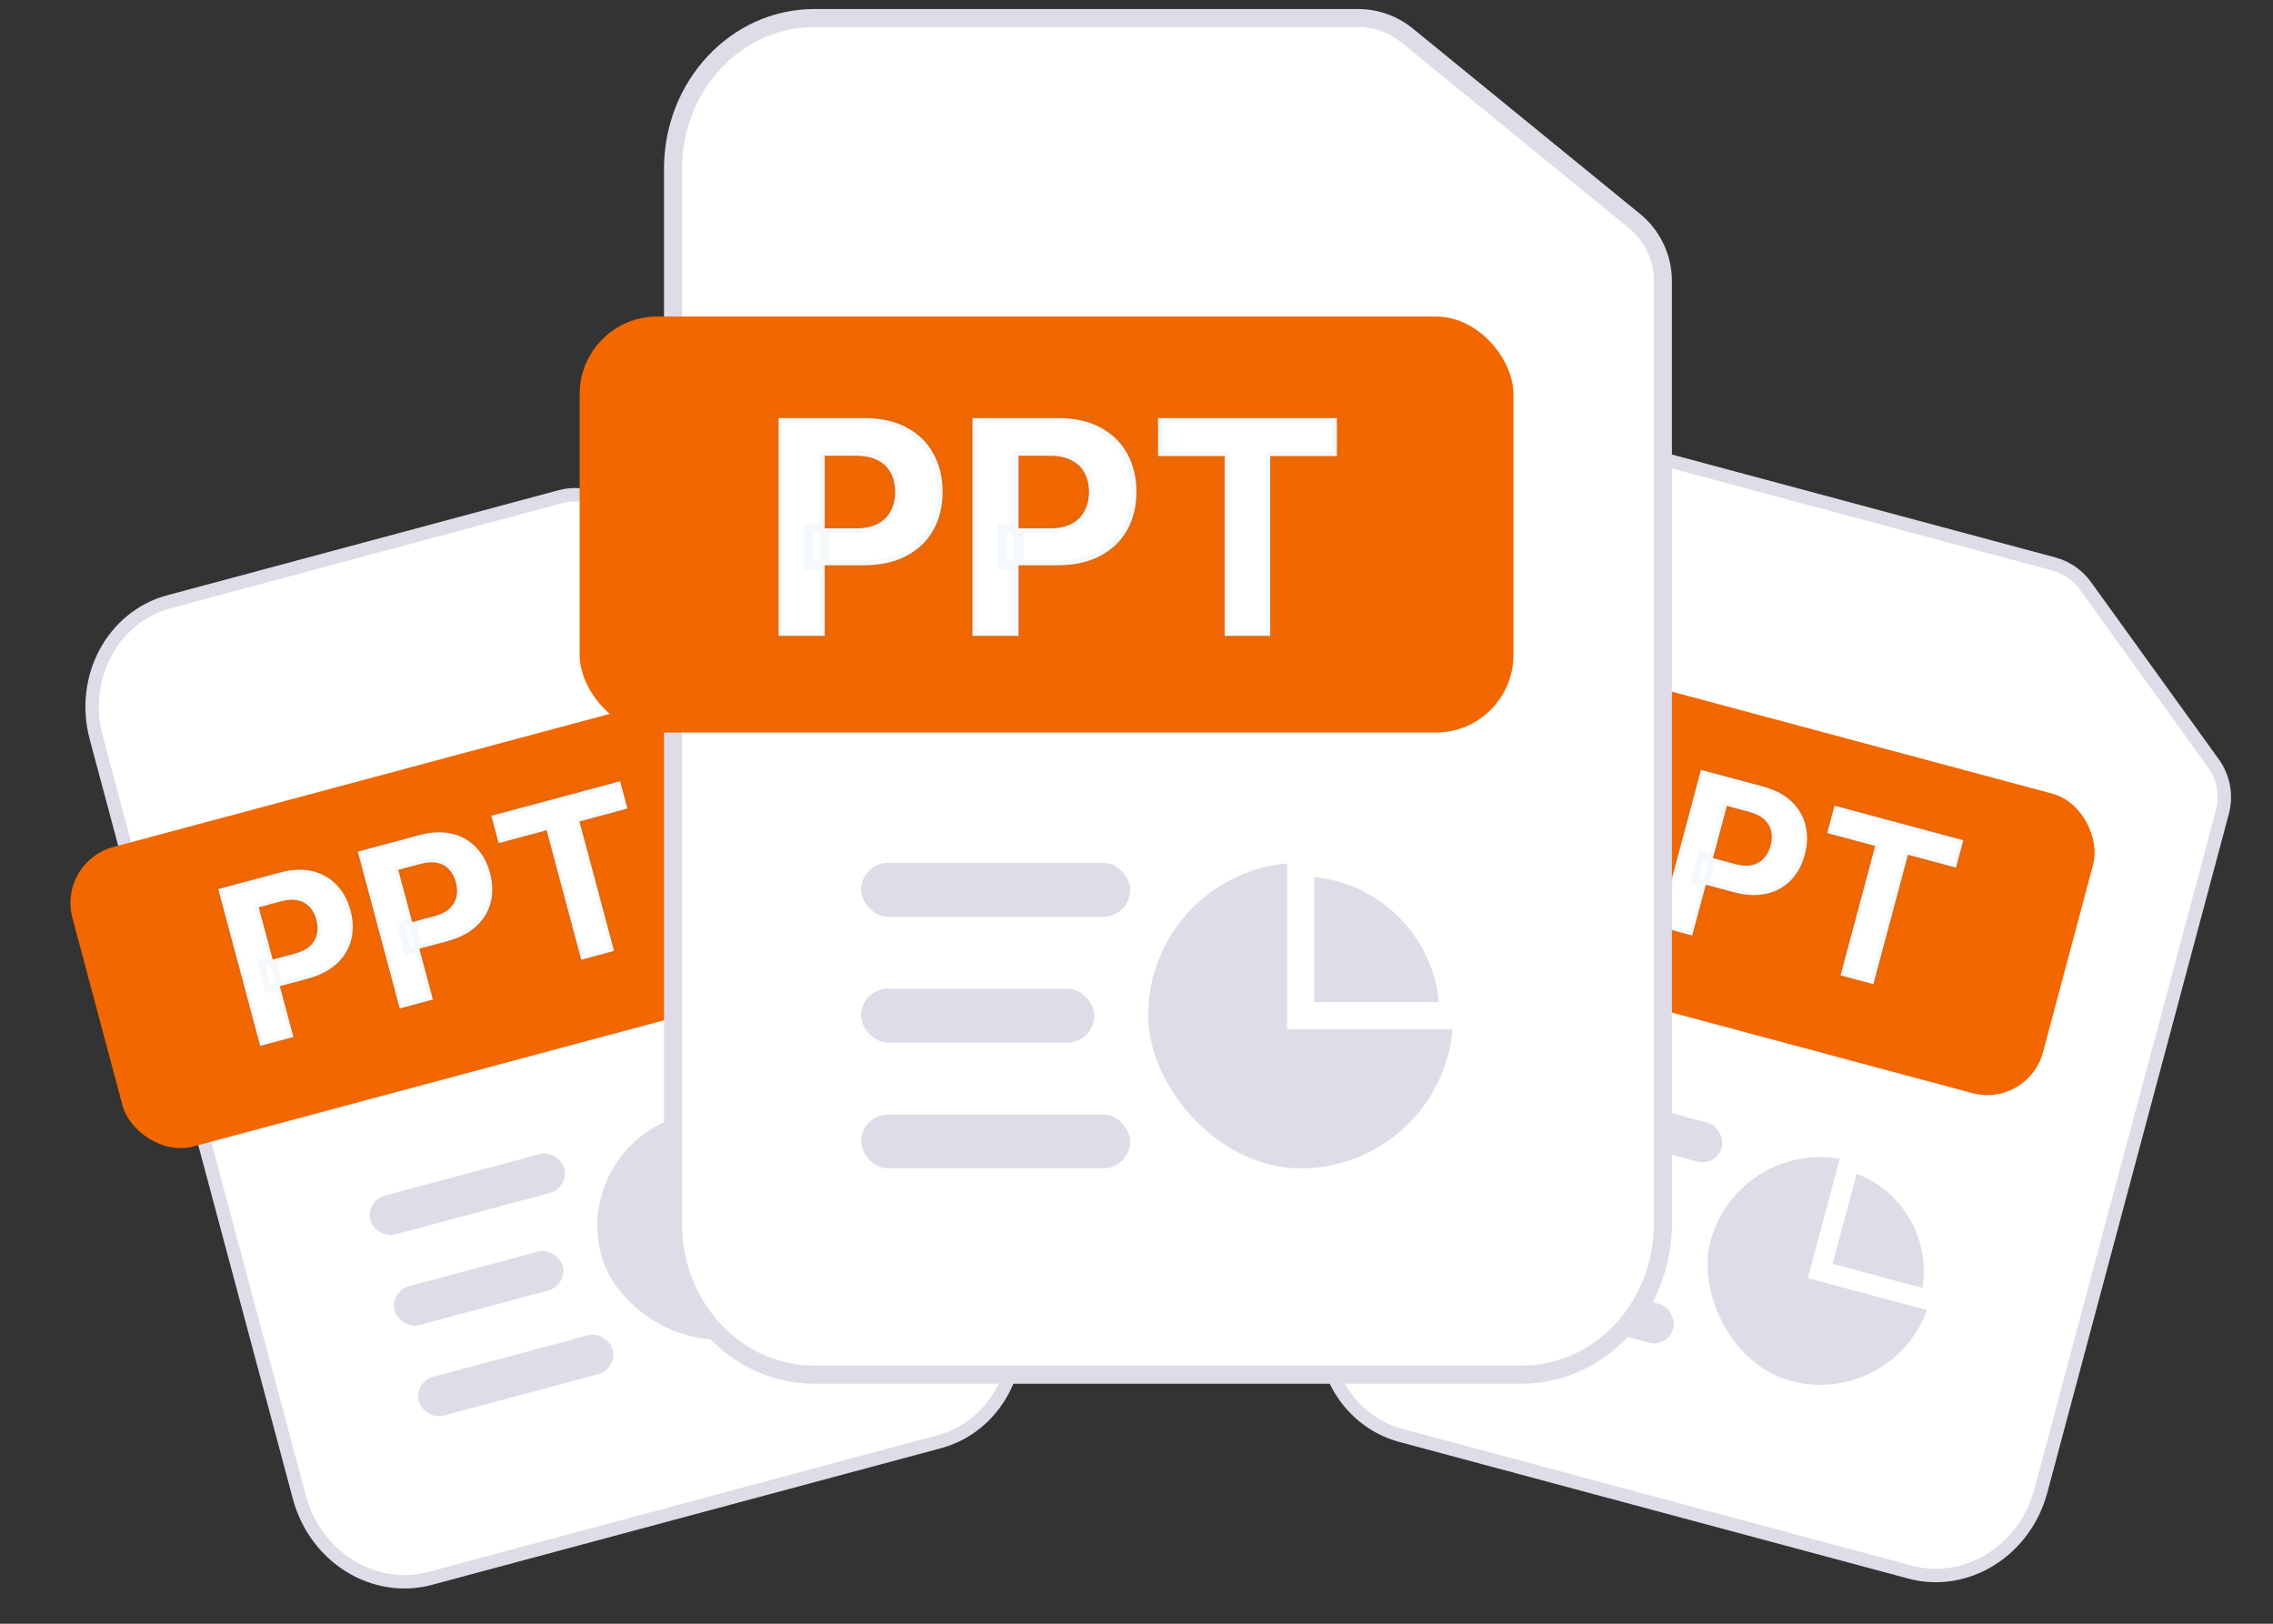 <svg width="126" height="90" viewBox="0 0 126 90" fill="none" xmlns="http://www.w3.org/2000/svg">
<rect x="0" y="0" width="126" height="90" fill="#333333" stroke="none"/>
<path d="M9.368 33.354L31.063 27.531C31.776 27.34 32.534 27.4 33.207 27.703L44.25 32.664C45.129 33.059 45.784 33.828 46.033 34.759L56.096 72.382C56.984 75.705 55.179 79.075 52.061 79.912L23.847 87.485C20.729 88.322 17.484 86.308 16.595 82.985L5.334 40.884C4.445 37.561 6.251 34.191 9.368 33.354Z" fill="white" stroke="#DFDCE8" stroke-width="0.745" stroke-linecap="round" stroke-linejoin="round"/>
<rect width="12.601" height="12.621" rx="6.301" transform="matrix(0.966 -0.259 0.258 0.966 31.702 63.486)" fill="#DFDCE8"/>
<path d="M37.788 61.854C38.587 61.64 39.421 61.585 40.241 61.693C41.061 61.801 41.852 62.07 42.568 62.485C43.285 62.899 43.913 63.451 44.416 64.108C44.92 64.766 45.289 65.516 45.504 66.317L39.419 67.95L37.788 61.854Z" fill="#DFDCE8" stroke="white" stroke-width="1.118"/>
<rect width="11.119" height="2.227" rx="1.114" transform="matrix(0.966 -0.259 0.258 0.966 22.934 76.602)" fill="#DFDCE8"/>
<rect width="9.636" height="2.227" rx="1.114" transform="matrix(0.966 -0.259 0.258 0.966 21.591 71.582)" fill="#DFDCE8"/>
<rect width="11.119" height="2.227" rx="1.114" transform="matrix(0.966 -0.259 0.258 0.966 20.247 66.561)" fill="#DFDCE8"/>
<rect width="38.584" height="17.184" rx="3.207" transform="matrix(0.966 -0.259 0.258 0.966 3.186 47.777)" fill="#F26700"/>
<path d="M14.425 57.97L12.101 49.281L15.529 48.361C16.188 48.184 16.783 48.159 17.314 48.286C17.844 48.411 18.29 48.663 18.652 49.041C19.016 49.416 19.276 49.893 19.43 50.47C19.584 51.047 19.596 51.589 19.465 52.097C19.334 52.605 19.066 53.046 18.659 53.419C18.256 53.791 17.72 54.066 17.053 54.246L14.868 54.832L14.474 53.36L16.362 52.853C16.715 52.758 16.991 52.619 17.187 52.436C17.386 52.249 17.512 52.032 17.567 51.784C17.624 51.532 17.614 51.263 17.538 50.977C17.461 50.689 17.335 50.453 17.162 50.269C16.991 50.082 16.773 49.96 16.509 49.903C16.245 49.844 15.935 49.862 15.578 49.957L14.34 50.29L16.262 57.477L14.425 57.97ZM22.159 55.894L19.835 47.205L23.263 46.285C23.922 46.108 24.517 46.083 25.048 46.211C25.578 46.335 26.024 46.587 26.386 46.965C26.75 47.34 27.009 47.817 27.164 48.394C27.318 48.971 27.33 49.513 27.199 50.021C27.068 50.529 26.8 50.97 26.393 51.343C25.989 51.715 25.454 51.99 24.787 52.169L22.602 52.756L22.208 51.284L24.096 50.777C24.449 50.682 24.724 50.543 24.921 50.36C25.12 50.173 25.246 49.956 25.301 49.708C25.358 49.456 25.348 49.187 25.272 48.901C25.195 48.613 25.07 48.377 24.896 48.193C24.725 48.005 24.507 47.883 24.244 47.827C23.979 47.768 23.669 47.786 23.312 47.881L22.074 48.214L23.996 55.401L22.159 55.894ZM27.643 46.732L27.238 45.218L34.373 43.303L34.778 44.817L32.119 45.531L34.038 52.706L32.222 53.193L30.303 46.019L27.643 46.732Z" fill="white"/>
<path d="M14.425 57.97L14.232 58.022L14.284 58.216L14.477 58.164L14.425 57.97ZM12.101 49.281L12.05 49.087L11.856 49.139L11.908 49.333L12.101 49.281ZM17.314 48.286L17.267 48.481L17.268 48.482L17.314 48.286ZM18.652 49.041L18.507 49.18L18.508 49.181L18.652 49.041ZM18.659 53.419L18.524 53.271L18.523 53.271L18.659 53.419ZM14.868 54.832L14.675 54.884L14.726 55.078L14.92 55.026L14.868 54.832ZM14.474 53.36L14.423 53.166L14.229 53.218L14.281 53.412L14.474 53.36ZM17.187 52.436L17.324 52.583L17.324 52.582L17.187 52.436ZM17.567 51.784L17.372 51.74L17.372 51.74L17.567 51.784ZM17.162 50.269L17.014 50.404L17.016 50.407L17.162 50.269ZM16.509 49.903L16.465 50.099L16.467 50.099L16.509 49.903ZM14.34 50.29L14.288 50.096L14.094 50.148L14.146 50.342L14.34 50.29ZM16.262 57.477L16.314 57.671L16.508 57.619L16.456 57.425L16.262 57.477ZM14.619 57.918L12.295 49.229L11.908 49.333L14.232 58.022L14.619 57.918ZM12.153 49.475L15.581 48.555L15.477 48.167L12.05 49.087L12.153 49.475ZM15.581 48.555C16.215 48.384 16.775 48.364 17.267 48.481L17.361 48.092C16.79 47.955 16.16 47.984 15.477 48.167L15.581 48.555ZM17.268 48.482C17.762 48.598 18.173 48.83 18.507 49.18L18.797 48.903C18.407 48.495 17.926 48.224 17.36 48.091L17.268 48.482ZM18.508 49.181C18.846 49.528 19.09 49.973 19.236 50.522L19.623 50.418C19.462 49.812 19.187 49.305 18.796 48.902L18.508 49.181ZM19.236 50.522C19.383 51.07 19.392 51.577 19.271 52.047L19.659 52.147C19.8 51.601 19.785 51.023 19.623 50.418L19.236 50.522ZM19.271 52.047C19.15 52.516 18.903 52.923 18.524 53.271L18.795 53.566C19.228 53.169 19.518 52.695 19.659 52.147L19.271 52.047ZM18.523 53.271C18.149 53.616 17.645 53.879 17.001 54.052L17.105 54.439C17.795 54.254 18.362 53.965 18.795 53.566L18.523 53.271ZM17.001 54.052L14.816 54.638L14.92 55.026L17.105 54.439L17.001 54.052ZM15.062 54.78L14.668 53.308L14.281 53.412L14.675 54.884L15.062 54.78ZM14.526 53.553L16.414 53.047L16.31 52.659L14.423 53.166L14.526 53.553ZM16.414 53.047C16.788 52.946 17.096 52.795 17.324 52.583L17.05 52.289C16.885 52.443 16.643 52.57 16.31 52.659L16.414 53.047ZM17.324 52.582C17.55 52.37 17.699 52.117 17.763 51.827L17.372 51.74C17.326 51.946 17.221 52.129 17.05 52.29L17.324 52.582ZM17.763 51.828C17.828 51.54 17.815 51.238 17.732 50.926L17.344 51.029C17.414 51.288 17.421 51.524 17.372 51.74L17.763 51.828ZM17.732 50.926C17.647 50.611 17.508 50.343 17.308 50.131L17.016 50.407C17.163 50.562 17.274 50.767 17.344 51.029L17.732 50.926ZM17.31 50.134C17.109 49.913 16.853 49.772 16.552 49.707L16.467 50.099C16.693 50.148 16.873 50.25 17.014 50.404L17.31 50.134ZM16.554 49.707C16.248 49.639 15.903 49.663 15.527 49.764L15.63 50.151C15.966 50.061 16.242 50.048 16.465 50.099L16.554 49.707ZM15.527 49.764L14.288 50.096L14.392 50.483L15.63 50.151L15.527 49.764ZM14.146 50.342L16.069 57.529L16.456 57.425L14.533 50.238L14.146 50.342ZM16.21 57.284L14.374 57.777L14.477 58.164L16.314 57.671L16.21 57.284ZM22.159 55.894L21.966 55.946L22.018 56.14L22.211 56.088L22.159 55.894ZM19.835 47.205L19.784 47.011L19.59 47.063L19.642 47.257L19.835 47.205ZM25.048 46.211L25.001 46.406L25.002 46.406L25.048 46.211ZM26.386 46.965L26.241 47.104L26.242 47.105L26.386 46.965ZM26.393 51.343L26.258 51.195L26.257 51.195L26.393 51.343ZM22.602 52.756L22.409 52.808L22.46 53.002L22.654 52.95L22.602 52.756ZM22.208 51.284L22.157 51.09L21.963 51.142L22.015 51.336L22.208 51.284ZM24.921 50.36L25.058 50.507L25.058 50.506L24.921 50.36ZM25.301 49.708L25.106 49.664L25.105 49.664L25.301 49.708ZM24.896 48.193L24.748 48.328L24.75 48.331L24.896 48.193ZM24.244 47.827L24.199 48.023L24.201 48.023L24.244 47.827ZM22.074 48.214L22.022 48.02L21.828 48.072L21.88 48.266L22.074 48.214ZM23.996 55.401L24.048 55.595L24.242 55.543L24.19 55.349L23.996 55.401ZM22.353 55.842L20.029 47.153L19.642 47.257L21.966 55.946L22.353 55.842ZM19.887 47.399L23.314 46.478L23.211 46.091L19.784 47.011L19.887 47.399ZM23.314 46.478C23.949 46.308 24.509 46.288 25.001 46.406L25.095 46.016C24.524 45.879 23.894 45.908 23.211 46.091L23.314 46.478ZM25.002 46.406C25.496 46.522 25.907 46.754 26.241 47.104L26.531 46.827C26.141 46.419 25.66 46.148 25.094 46.015L25.002 46.406ZM26.242 47.105C26.579 47.452 26.823 47.897 26.97 48.446L27.357 48.342C27.195 47.736 26.921 47.229 26.53 46.826L26.242 47.105ZM26.97 48.446C27.117 48.994 27.126 49.501 27.005 49.971L27.393 50.071C27.534 49.525 27.519 48.947 27.357 48.342L26.97 48.446ZM27.005 49.971C26.884 50.44 26.637 50.847 26.258 51.195L26.529 51.49C26.962 51.093 27.252 50.619 27.393 50.071L27.005 49.971ZM26.257 51.195C25.883 51.54 25.379 51.803 24.735 51.976L24.838 52.363C25.529 52.178 26.096 51.889 26.529 51.49L26.257 51.195ZM24.735 51.976L22.55 52.562L22.654 52.95L24.838 52.363L24.735 51.976ZM22.796 52.704L22.402 51.232L22.015 51.336L22.409 52.808L22.796 52.704ZM22.26 51.477L24.148 50.971L24.044 50.583L22.157 51.09L22.26 51.477ZM24.148 50.971C24.522 50.87 24.83 50.719 25.058 50.507L24.784 50.213C24.619 50.367 24.377 50.494 24.044 50.583L24.148 50.971ZM25.058 50.506C25.284 50.294 25.433 50.041 25.497 49.751L25.105 49.664C25.06 49.87 24.955 50.053 24.784 50.214L25.058 50.506ZM25.497 49.752C25.562 49.464 25.549 49.162 25.465 48.849L25.078 48.953C25.148 49.212 25.154 49.448 25.106 49.664L25.497 49.752ZM25.465 48.849C25.381 48.535 25.242 48.267 25.042 48.055L24.75 48.331C24.897 48.486 25.008 48.691 25.078 48.953L25.465 48.849ZM25.044 48.058C24.843 47.837 24.587 47.696 24.286 47.631L24.201 48.023C24.427 48.071 24.607 48.174 24.748 48.328L25.044 48.058ZM24.288 47.631C23.982 47.563 23.637 47.587 23.261 47.688L23.364 48.075C23.7 47.985 23.976 47.972 24.199 48.023L24.288 47.631ZM23.261 47.688L22.022 48.02L22.125 48.407L23.364 48.075L23.261 47.688ZM21.88 48.266L23.802 55.453L24.19 55.349L22.267 48.162L21.88 48.266ZM23.944 55.208L22.108 55.701L22.211 56.088L24.048 55.595L23.944 55.208ZM27.643 46.732L27.45 46.784L27.502 46.978L27.695 46.926L27.643 46.732ZM27.238 45.218L27.187 45.024L26.993 45.076L27.045 45.27L27.238 45.218ZM34.373 43.303L34.567 43.251L34.515 43.057L34.321 43.109L34.373 43.303ZM34.778 44.817L34.83 45.011L35.024 44.959L34.972 44.765L34.778 44.817ZM32.119 45.531L32.067 45.337L31.873 45.389L31.925 45.583L32.119 45.531ZM34.038 52.706L34.09 52.9L34.283 52.847L34.231 52.654L34.038 52.706ZM32.222 53.193L32.029 53.245L32.08 53.439L32.274 53.387L32.222 53.193ZM30.303 46.019L30.497 45.967L30.445 45.773L30.251 45.825L30.303 46.019ZM27.837 46.68L27.432 45.166L27.045 45.27L27.45 46.784L27.837 46.68ZM27.29 45.411L34.425 43.496L34.321 43.109L27.187 45.024L27.29 45.411ZM34.18 43.355L34.585 44.869L34.972 44.765L34.567 43.251L34.18 43.355ZM34.727 44.623L32.067 45.337L32.17 45.725L34.83 45.011L34.727 44.623ZM31.925 45.583L33.844 52.758L34.231 52.654L32.312 45.479L31.925 45.583ZM33.986 52.512L32.17 52.999L32.274 53.387L34.09 52.9L33.986 52.512ZM32.416 53.141L30.497 45.967L30.11 46.07L32.029 53.245L32.416 53.141ZM30.251 45.825L27.592 46.539L27.695 46.926L30.355 46.212L30.251 45.825Z" fill="#397AB8" fill-opacity="0.05"/>
<path d="M92.142 25.433L113.836 31.256C114.55 31.448 115.175 31.88 115.608 32.479L122.695 42.307C123.259 43.089 123.442 44.083 123.193 45.014L113.13 82.637C112.241 85.96 108.996 87.974 105.878 87.137L77.664 79.564C74.546 78.727 72.741 75.357 73.629 72.034L84.89 29.933C85.779 26.61 89.024 24.596 92.142 25.433Z" fill="white" stroke="#DFDCE8" stroke-width="0.745" stroke-linecap="round" stroke-linejoin="round"/>
<rect width="12.601" height="12.621" rx="6.301" transform="matrix(0.966 0.259 -0.258 0.966 96.444 62.717)" fill="#DFDCE8"/>
<path d="M102.53 64.35C103.329 64.564 104.078 64.934 104.734 65.439C105.391 65.943 105.941 66.572 106.355 67.29C106.769 68.008 107.037 68.8 107.145 69.622C107.253 70.444 107.199 71.278 106.984 72.079L100.899 70.446L102.53 64.35Z" fill="#DFDCE8" stroke="white" stroke-width="1.118"/>
<rect width="11.119" height="2.227" rx="1.114" transform="matrix(0.966 0.259 -0.258 0.966 82.304 69.68)" fill="#DFDCE8"/>
<rect width="9.636" height="2.227" rx="1.114" transform="matrix(0.966 0.259 -0.258 0.966 83.647 64.66)" fill="#DFDCE8"/>
<rect width="11.119" height="2.227" rx="1.114" transform="matrix(0.966 0.259 -0.258 0.966 84.989 59.641)" fill="#DFDCE8"/>
<rect width="38.584" height="17.184" rx="3.207" transform="matrix(0.966 0.259 -0.258 0.966 79.587 34.826)" fill="#F26700"/>
<path d="M84.233 49.284L86.558 40.595L89.985 41.515C90.644 41.692 91.171 41.968 91.568 42.344C91.965 42.718 92.226 43.159 92.35 43.669C92.478 44.176 92.465 44.718 92.311 45.295C92.156 45.872 91.896 46.348 91.529 46.722C91.162 47.097 90.71 47.344 90.172 47.463C89.636 47.583 89.035 47.553 88.368 47.374L86.183 46.788L86.577 45.316L88.465 45.822C88.818 45.917 89.126 45.935 89.387 45.874C89.652 45.812 89.871 45.687 90.042 45.5C90.217 45.31 90.343 45.073 90.419 44.787C90.496 44.499 90.505 44.231 90.447 43.985C90.392 43.737 90.265 43.523 90.065 43.342C89.865 43.158 89.587 43.018 89.231 42.922L87.993 42.59L86.07 49.777L84.233 49.284ZM91.967 51.36L94.291 42.671L97.719 43.591C98.378 43.768 98.905 44.044 99.302 44.42C99.699 44.794 99.96 45.235 100.084 45.745C100.212 46.252 100.199 46.794 100.045 47.371C99.891 47.948 99.63 48.424 99.263 48.798C98.896 49.173 98.444 49.42 97.906 49.539C97.37 49.659 96.769 49.63 96.102 49.45L93.917 48.864L94.311 47.392L96.198 47.898C96.552 47.993 96.859 48.011 97.121 47.95C97.386 47.888 97.605 47.764 97.776 47.576C97.951 47.386 98.076 47.149 98.153 46.863C98.23 46.575 98.24 46.307 98.181 46.061C98.126 45.813 97.999 45.599 97.799 45.417C97.599 45.234 97.321 45.094 96.965 44.998L95.726 44.666L93.804 51.853L91.967 51.36ZM101.289 46.173L101.695 44.658L108.829 46.573L108.424 48.088L105.765 47.374L103.846 54.549L102.03 54.061L103.949 46.887L101.289 46.173Z" fill="white"/>
<path d="M84.233 49.284L84.04 49.232L83.988 49.426L84.182 49.478L84.233 49.284ZM86.558 40.595L86.609 40.401L86.416 40.349L86.364 40.543L86.558 40.595ZM91.568 42.344L91.43 42.49L91.431 42.49L91.568 42.344ZM92.35 43.669L92.156 43.716L92.156 43.718L92.35 43.669ZM90.172 47.463L90.128 47.267L90.128 47.267L90.172 47.463ZM86.183 46.788L85.99 46.736L85.938 46.93L86.131 46.982L86.183 46.788ZM86.577 45.316L86.629 45.122L86.435 45.07L86.383 45.264L86.577 45.316ZM89.387 45.874L89.432 46.07L89.433 46.07L89.387 45.874ZM90.042 45.5L89.895 45.364L89.894 45.365L90.042 45.5ZM90.447 43.985L90.251 44.029L90.252 44.032L90.447 43.985ZM90.065 43.342L89.929 43.489L89.93 43.49L90.065 43.342ZM87.993 42.59L88.044 42.396L87.851 42.344L87.799 42.538L87.993 42.59ZM86.07 49.777L86.018 49.971L86.212 50.023L86.264 49.829L86.07 49.777ZM84.427 49.336L86.751 40.647L86.364 40.543L84.04 49.232L84.427 49.336ZM86.506 40.788L89.933 41.708L90.037 41.321L86.609 40.401L86.506 40.788ZM89.933 41.708C90.568 41.879 91.063 42.142 91.43 42.49L91.706 42.199C91.28 41.795 90.72 41.505 90.037 41.321L89.933 41.708ZM91.431 42.49C91.801 42.838 92.041 43.246 92.156 43.716L92.545 43.621C92.411 43.072 92.129 42.597 91.705 42.198L91.431 42.49ZM92.156 43.718C92.275 44.187 92.264 44.694 92.117 45.243L92.504 45.347C92.666 44.742 92.682 44.164 92.545 43.62L92.156 43.718ZM92.117 45.243C91.971 45.791 91.725 46.235 91.386 46.582L91.672 46.863C92.066 46.46 92.343 45.953 92.504 45.347L92.117 45.243ZM91.386 46.582C91.048 46.927 90.63 47.156 90.128 47.267L90.215 47.659C90.789 47.531 91.277 47.266 91.672 46.863L91.386 46.582ZM90.128 47.267C89.631 47.379 89.064 47.354 88.419 47.181L88.316 47.568C89.007 47.753 89.642 47.787 90.216 47.659L90.128 47.267ZM88.419 47.181L86.235 46.594L86.131 46.982L88.316 47.568L88.419 47.181ZM86.377 46.84L86.77 45.368L86.383 45.264L85.99 46.736L86.377 46.84ZM86.525 45.509L88.413 46.016L88.516 45.629L86.629 45.122L86.525 45.509ZM88.413 46.016C88.787 46.117 89.129 46.14 89.432 46.07L89.342 45.679C89.122 45.73 88.849 45.718 88.516 45.629L88.413 46.016ZM89.433 46.07C89.734 45.999 89.989 45.855 90.19 45.635L89.894 45.365C89.752 45.52 89.57 45.626 89.341 45.679L89.433 46.07ZM90.189 45.636C90.389 45.419 90.529 45.152 90.613 44.839L90.225 44.735C90.156 44.994 90.045 45.202 89.895 45.364L90.189 45.636ZM90.613 44.839C90.697 44.524 90.71 44.223 90.642 43.939L90.252 44.032C90.302 44.24 90.296 44.473 90.225 44.735L90.613 44.839ZM90.643 43.942C90.578 43.651 90.428 43.4 90.199 43.193L89.93 43.49C90.102 43.645 90.206 43.824 90.251 44.029L90.643 43.942ZM90.2 43.194C89.97 42.982 89.66 42.83 89.283 42.728L89.179 43.116C89.515 43.206 89.76 43.334 89.929 43.489L90.2 43.194ZM89.283 42.728L88.044 42.396L87.941 42.783L89.179 43.116L89.283 42.728ZM87.799 42.538L85.876 49.725L86.264 49.829L88.186 42.642L87.799 42.538ZM86.122 49.584L84.285 49.09L84.182 49.478L86.018 49.971L86.122 49.584ZM91.967 51.36L91.774 51.308L91.722 51.502L91.915 51.554L91.967 51.36ZM94.291 42.671L94.343 42.477L94.15 42.425L94.098 42.619L94.291 42.671ZM99.302 44.42L99.164 44.566L99.165 44.566L99.302 44.42ZM100.084 45.745L99.89 45.792L99.89 45.794L100.084 45.745ZM97.906 49.539L97.862 49.343L97.862 49.343L97.906 49.539ZM93.917 48.864L93.723 48.812L93.672 49.006L93.865 49.058L93.917 48.864ZM94.311 47.392L94.363 47.198L94.169 47.146L94.117 47.34L94.311 47.392ZM97.121 47.95L97.166 48.146L97.167 48.146L97.121 47.95ZM97.776 47.576L97.629 47.44L97.628 47.441L97.776 47.576ZM98.181 46.061L97.985 46.105L97.986 46.108L98.181 46.061ZM97.799 45.417L97.663 45.565L97.664 45.566L97.799 45.417ZM95.726 44.666L95.778 44.472L95.585 44.42L95.533 44.614L95.726 44.666ZM93.804 51.853L93.752 52.047L93.946 52.099L93.998 51.905L93.804 51.853ZM92.161 51.412L94.485 42.723L94.098 42.619L91.774 51.308L92.161 51.412ZM94.24 42.864L97.667 43.784L97.771 43.397L94.343 42.477L94.24 42.864ZM97.667 43.784C98.302 43.955 98.797 44.218 99.164 44.566L99.44 44.275C99.014 43.871 98.454 43.581 97.771 43.397L97.667 43.784ZM99.165 44.566C99.535 44.914 99.775 45.322 99.89 45.792L100.279 45.697C100.145 45.148 99.863 44.673 99.439 44.274L99.165 44.566ZM99.89 45.794C100.008 46.263 99.998 46.77 99.851 47.319L100.238 47.423C100.4 46.818 100.416 46.241 100.279 45.696L99.89 45.794ZM99.851 47.319C99.704 47.867 99.459 48.311 99.12 48.658L99.406 48.939C99.8 48.536 100.076 48.029 100.238 47.423L99.851 47.319ZM99.12 48.658C98.781 49.003 98.364 49.232 97.862 49.343L97.949 49.735C98.523 49.608 99.011 49.342 99.406 48.939L99.12 48.658ZM97.862 49.343C97.365 49.455 96.797 49.43 96.153 49.257L96.05 49.644C96.74 49.829 97.376 49.863 97.95 49.735L97.862 49.343ZM96.153 49.257L93.969 48.67L93.865 49.058L96.05 49.644L96.153 49.257ZM94.111 48.916L94.504 47.444L94.117 47.34L93.723 48.812L94.111 48.916ZM94.259 47.585L96.147 48.092L96.25 47.705L94.363 47.198L94.259 47.585ZM96.147 48.092C96.521 48.193 96.863 48.216 97.166 48.146L97.076 47.755C96.856 47.806 96.583 47.794 96.25 47.705L96.147 48.092ZM97.167 48.146C97.468 48.075 97.723 47.931 97.924 47.711L97.628 47.441C97.486 47.596 97.304 47.702 97.075 47.755L97.167 48.146ZM97.923 47.712C98.123 47.495 98.263 47.228 98.347 46.915L97.959 46.811C97.89 47.07 97.778 47.278 97.629 47.44L97.923 47.712ZM98.347 46.915C98.431 46.6 98.443 46.299 98.376 46.015L97.986 46.108C98.035 46.316 98.029 46.549 97.959 46.811L98.347 46.915ZM98.377 46.018C98.312 45.727 98.162 45.476 97.933 45.269L97.664 45.566C97.835 45.721 97.94 45.9 97.985 46.105L98.377 46.018ZM97.934 45.27C97.704 45.058 97.394 44.906 97.017 44.805L96.913 45.192C97.249 45.282 97.494 45.41 97.663 45.565L97.934 45.27ZM97.017 44.805L95.778 44.472L95.675 44.859L96.913 45.192L97.017 44.805ZM95.533 44.614L93.61 51.801L93.998 51.905L95.92 44.718L95.533 44.614ZM93.856 51.66L92.019 51.166L91.915 51.554L93.752 52.047L93.856 51.66ZM101.289 46.173L101.096 46.121L101.044 46.314L101.238 46.366L101.289 46.173ZM101.695 44.658L101.746 44.464L101.553 44.412L101.501 44.606L101.695 44.658ZM108.829 46.573L109.023 46.625L109.075 46.431L108.881 46.38L108.829 46.573ZM108.424 48.088L108.372 48.282L108.566 48.334L108.618 48.14L108.424 48.088ZM105.765 47.374L105.816 47.18L105.623 47.128L105.571 47.322L105.765 47.374ZM103.846 54.549L103.794 54.742L103.987 54.794L104.039 54.601L103.846 54.549ZM102.03 54.061L101.836 54.009L101.785 54.203L101.978 54.255L102.03 54.061ZM103.949 46.887L104.143 46.939L104.194 46.745L104.001 46.693L103.949 46.887ZM101.483 46.225L101.888 44.71L101.501 44.606L101.096 46.121L101.483 46.225ZM101.643 44.852L108.778 46.767L108.881 46.38L101.746 44.464L101.643 44.852ZM108.636 46.521L108.231 48.036L108.618 48.14L109.023 46.625L108.636 46.521ZM108.476 47.894L105.816 47.18L105.713 47.568L108.372 48.282L108.476 47.894ZM105.571 47.322L103.652 54.497L104.039 54.601L105.958 47.426L105.571 47.322ZM103.897 54.355L102.082 53.868L101.978 54.255L103.794 54.742L103.897 54.355ZM102.224 54.113L104.143 46.939L103.755 46.835L101.836 54.009L102.224 54.113ZM104.001 46.693L101.341 45.979L101.238 46.366L103.897 47.08L104.001 46.693Z" fill="#397AB8" fill-opacity="0.05"/>
<path d="M45.146 1H75.282C76.273 1 77.234 1.342 78.002 1.969L90.595 12.241C91.597 13.058 92.179 14.283 92.179 15.576V67.84C92.179 72.456 88.671 76.195 84.34 76.195H45.146C40.816 76.195 37.308 72.456 37.308 67.84V9.355C37.308 4.739 40.816 1 45.146 1Z" fill="white" stroke="#DFDCE8" stroke-linecap="round" stroke-linejoin="round"/>
<rect x="63.647" y="47.824" width="16.906" height="16.936" rx="8.453" fill="#DFDCE8"/>
<path d="M72.1 47.825C73.21 47.825 74.309 48.044 75.334 48.47C76.36 48.895 77.292 49.519 78.077 50.306C78.862 51.092 79.484 52.025 79.909 53.053C80.334 54.08 80.553 55.181 80.553 56.294L72.1 56.294L72.1 47.825Z" fill="#DFDCE8" stroke="white" stroke-width="1.5"/>
<rect x="47.734" y="61.772" width="14.917" height="2.989" rx="1.494" fill="#DFDCE8"/>
<rect x="47.734" y="54.799" width="12.928" height="2.989" rx="1.494" fill="#DFDCE8"/>
<rect x="47.734" y="47.824" width="14.917" height="2.989" rx="1.494" fill="#DFDCE8"/>
<rect x="32.131" y="17.543" width="51.765" height="23.06" rx="4.304" fill="#F26700"/>
<path d="M43.163 35.244V23.175H47.925C48.84 23.175 49.62 23.35 50.265 23.699C50.909 24.045 51.4 24.526 51.738 25.143C52.08 25.756 52.251 26.463 52.251 27.265C52.251 28.066 52.078 28.773 51.732 29.386C51.386 29.999 50.885 30.477 50.229 30.818C49.577 31.16 48.787 31.331 47.86 31.331H44.825V29.286H47.448C47.939 29.286 48.343 29.202 48.662 29.033C48.984 28.86 49.224 28.622 49.381 28.32C49.542 28.013 49.622 27.662 49.622 27.265C49.622 26.864 49.542 26.514 49.381 26.216C49.224 25.913 48.984 25.68 48.662 25.515C48.34 25.346 47.931 25.261 47.436 25.261H45.715V35.244H43.163ZM53.908 35.244V23.175H58.67C59.585 23.175 60.365 23.35 61.009 23.699C61.654 24.045 62.145 24.526 62.483 25.143C62.824 25.756 62.995 26.463 62.995 27.265C62.995 28.066 62.822 28.773 62.477 29.386C62.131 29.999 61.63 30.477 60.974 30.818C60.322 31.16 59.532 31.331 58.605 31.331H55.57V29.286H58.192C58.684 29.286 59.088 29.202 59.406 29.033C59.728 28.86 59.968 28.622 60.125 28.32C60.286 28.013 60.367 27.662 60.367 27.265C60.367 26.864 60.286 26.514 60.125 26.216C59.968 25.913 59.728 25.68 59.406 25.515C59.084 25.346 58.676 25.261 58.181 25.261H56.46V35.244H53.908ZM64.193 25.279V23.175H74.105V25.279H70.41V35.244H67.888V25.279H64.193Z" fill="white"/>
<path d="M43.163 35.244H42.894V35.513H43.163V35.244ZM43.163 23.175V22.906H42.894V23.175H43.163ZM50.265 23.699L50.136 23.936L50.137 23.936L50.265 23.699ZM51.738 25.143L51.502 25.273L51.503 25.274L51.738 25.143ZM50.229 30.818L50.105 30.58L50.104 30.58L50.229 30.818ZM44.825 31.331H44.556V31.6H44.825V31.331ZM44.825 29.286V29.017H44.556V29.286H44.825ZM48.662 29.033L48.788 29.27L48.789 29.27L48.662 29.033ZM49.381 28.32L49.142 28.195L49.142 28.196L49.381 28.32ZM49.381 26.216L49.142 26.34L49.144 26.343L49.381 26.216ZM48.662 25.515L48.537 25.753L48.539 25.754L48.662 25.515ZM45.715 25.261V24.992H45.446V25.261H45.715ZM45.715 35.244V35.513H45.984V35.244H45.715ZM43.432 35.244V23.175H42.894V35.244H43.432ZM43.163 23.444H47.925V22.906H43.163V23.444ZM47.925 23.444C48.807 23.444 49.54 23.612 50.136 23.936L50.393 23.463C49.701 23.087 48.874 22.906 47.925 22.906V23.444ZM50.137 23.936C50.738 24.259 51.19 24.703 51.502 25.273L51.974 25.014C51.61 24.35 51.08 23.832 50.392 23.462L50.137 23.936ZM51.503 25.274C51.819 25.842 51.982 26.503 51.982 27.265H52.52C52.52 26.424 52.34 25.671 51.973 25.012L51.503 25.274ZM51.982 27.265C51.982 28.026 51.818 28.687 51.498 29.254L51.966 29.518C52.338 28.86 52.52 28.106 52.52 27.265H51.982ZM51.498 29.254C51.179 29.819 50.717 30.261 50.105 30.58L50.353 31.057C51.053 30.692 51.594 30.179 51.966 29.518L51.498 29.254ZM50.104 30.58C49.499 30.897 48.755 31.062 47.86 31.062V31.6C48.82 31.6 49.655 31.423 50.354 31.057L50.104 30.58ZM47.86 31.062H44.825V31.6H47.86V31.062ZM45.094 31.331V29.286H44.556V31.331H45.094ZM44.825 29.555H47.448V29.017H44.825V29.555ZM47.448 29.555C47.968 29.555 48.419 29.466 48.788 29.27L48.535 28.795C48.268 28.937 47.91 29.017 47.448 29.017V29.555ZM48.789 29.27C49.155 29.073 49.435 28.798 49.619 28.444L49.142 28.196C49.012 28.447 48.813 28.646 48.535 28.796L48.789 29.27ZM49.619 28.445C49.803 28.095 49.891 27.699 49.891 27.265H49.353C49.353 27.624 49.281 27.932 49.142 28.195L49.619 28.445ZM49.891 27.265C49.891 26.828 49.803 26.433 49.617 26.088L49.144 26.343C49.28 26.596 49.353 26.901 49.353 27.265H49.891ZM49.619 26.092C49.435 25.736 49.153 25.464 48.784 25.275L48.539 25.754C48.815 25.895 49.012 26.09 49.142 26.34L49.619 26.092ZM48.787 25.276C48.414 25.081 47.959 24.992 47.436 24.992V25.53C47.902 25.53 48.264 25.61 48.537 25.753L48.787 25.276ZM47.436 24.992H45.715V25.53H47.436V24.992ZM45.446 25.261V35.244H45.984V25.261H45.446ZM45.715 34.975H43.163V35.513H45.715V34.975ZM53.908 35.244H53.639V35.513H53.908V35.244ZM53.908 23.175V22.906H53.639V23.175H53.908ZM61.009 23.699L60.881 23.936L60.882 23.936L61.009 23.699ZM62.483 25.143L62.247 25.273L62.248 25.274L62.483 25.143ZM60.974 30.818L60.85 30.58L60.849 30.58L60.974 30.818ZM55.57 31.331H55.301V31.6H55.57V31.331ZM55.57 29.286V29.017H55.301V29.286H55.57ZM59.406 29.033L59.532 29.27L59.534 29.27L59.406 29.033ZM60.125 28.32L59.887 28.195L59.887 28.196L60.125 28.32ZM60.125 26.216L59.887 26.34L59.889 26.343L60.125 26.216ZM59.406 25.515L59.282 25.753L59.284 25.754L59.406 25.515ZM56.46 25.261V24.992H56.191V25.261H56.46ZM56.46 35.244V35.513H56.729V35.244H56.46ZM54.177 35.244V23.175H53.639V35.244H54.177ZM53.908 23.444H58.67V22.906H53.908V23.444ZM58.67 23.444C59.551 23.444 60.285 23.612 60.881 23.936L61.138 23.463C60.445 23.087 59.619 22.906 58.67 22.906V23.444ZM60.882 23.936C61.483 24.259 61.935 24.703 62.247 25.273L62.718 25.014C62.355 24.35 61.825 23.832 61.136 23.462L60.882 23.936ZM62.248 25.274C62.564 25.842 62.726 26.503 62.726 27.265H63.264C63.264 26.424 63.085 25.671 62.718 25.012L62.248 25.274ZM62.726 27.265C62.726 28.026 62.562 28.687 62.242 29.254L62.711 29.518C63.083 28.86 63.264 28.106 63.264 27.265H62.726ZM62.242 29.254C61.924 29.819 61.462 30.261 60.85 30.58L61.098 31.057C61.798 30.692 62.338 30.179 62.711 29.518L62.242 29.254ZM60.849 30.58C60.244 30.897 59.5 31.062 58.605 31.062V31.6C59.565 31.6 60.399 31.423 61.099 31.057L60.849 30.58ZM58.605 31.062H55.57V31.6H58.605V31.062ZM55.839 31.331V29.286H55.301V31.331H55.839ZM55.57 29.555H58.192V29.017H55.57V29.555ZM58.192 29.555C58.712 29.555 59.164 29.466 59.532 29.27L59.28 28.795C59.012 28.937 58.655 29.017 58.192 29.017V29.555ZM59.534 29.27C59.9 29.073 60.18 28.798 60.364 28.444L59.887 28.196C59.756 28.447 59.557 28.646 59.279 28.796L59.534 29.27ZM60.363 28.445C60.548 28.095 60.636 27.699 60.636 27.265H60.098C60.098 27.624 60.025 27.932 59.887 28.195L60.363 28.445ZM60.636 27.265C60.636 26.828 60.548 26.433 60.362 26.088L59.889 26.343C60.025 26.596 60.098 26.901 60.098 27.265H60.636ZM60.364 26.092C60.179 25.736 59.898 25.464 59.529 25.275L59.284 25.754C59.559 25.895 59.757 26.09 59.887 26.34L60.364 26.092ZM59.531 25.276C59.159 25.081 58.704 24.992 58.181 24.992V25.53C58.647 25.53 59.009 25.61 59.282 25.753L59.531 25.276ZM58.181 24.992H56.46V25.53H58.181V24.992ZM56.191 25.261V35.244H56.729V25.261H56.191ZM56.46 34.975H53.908V35.513H56.46V34.975ZM64.193 25.279H63.924V25.548H64.193V25.279ZM64.193 23.175V22.906H63.924V23.175H64.193ZM74.105 23.175H74.374V22.906H74.105V23.175ZM74.105 25.279V25.548H74.374V25.279H74.105ZM70.41 25.279V25.01H70.141V25.279H70.41ZM70.41 35.244V35.513H70.679V35.244H70.41ZM67.888 35.244H67.619V35.513H67.888V35.244ZM67.888 25.279H68.157V25.01H67.888V25.279ZM64.462 25.279V23.175H63.924V25.279H64.462ZM64.193 23.444H74.105V22.906H64.193V23.444ZM73.836 23.175V25.279H74.374V23.175H73.836ZM74.105 25.01H70.41V25.548H74.105V25.01ZM70.141 25.279V35.244H70.679V25.279H70.141ZM70.41 34.975H67.888V35.513H70.41V34.975ZM68.157 35.244V25.279H67.619V35.244H68.157ZM67.888 25.01H64.193V25.548H67.888V25.01Z" fill="#397AB8" fill-opacity="0.05"/>
</svg>
